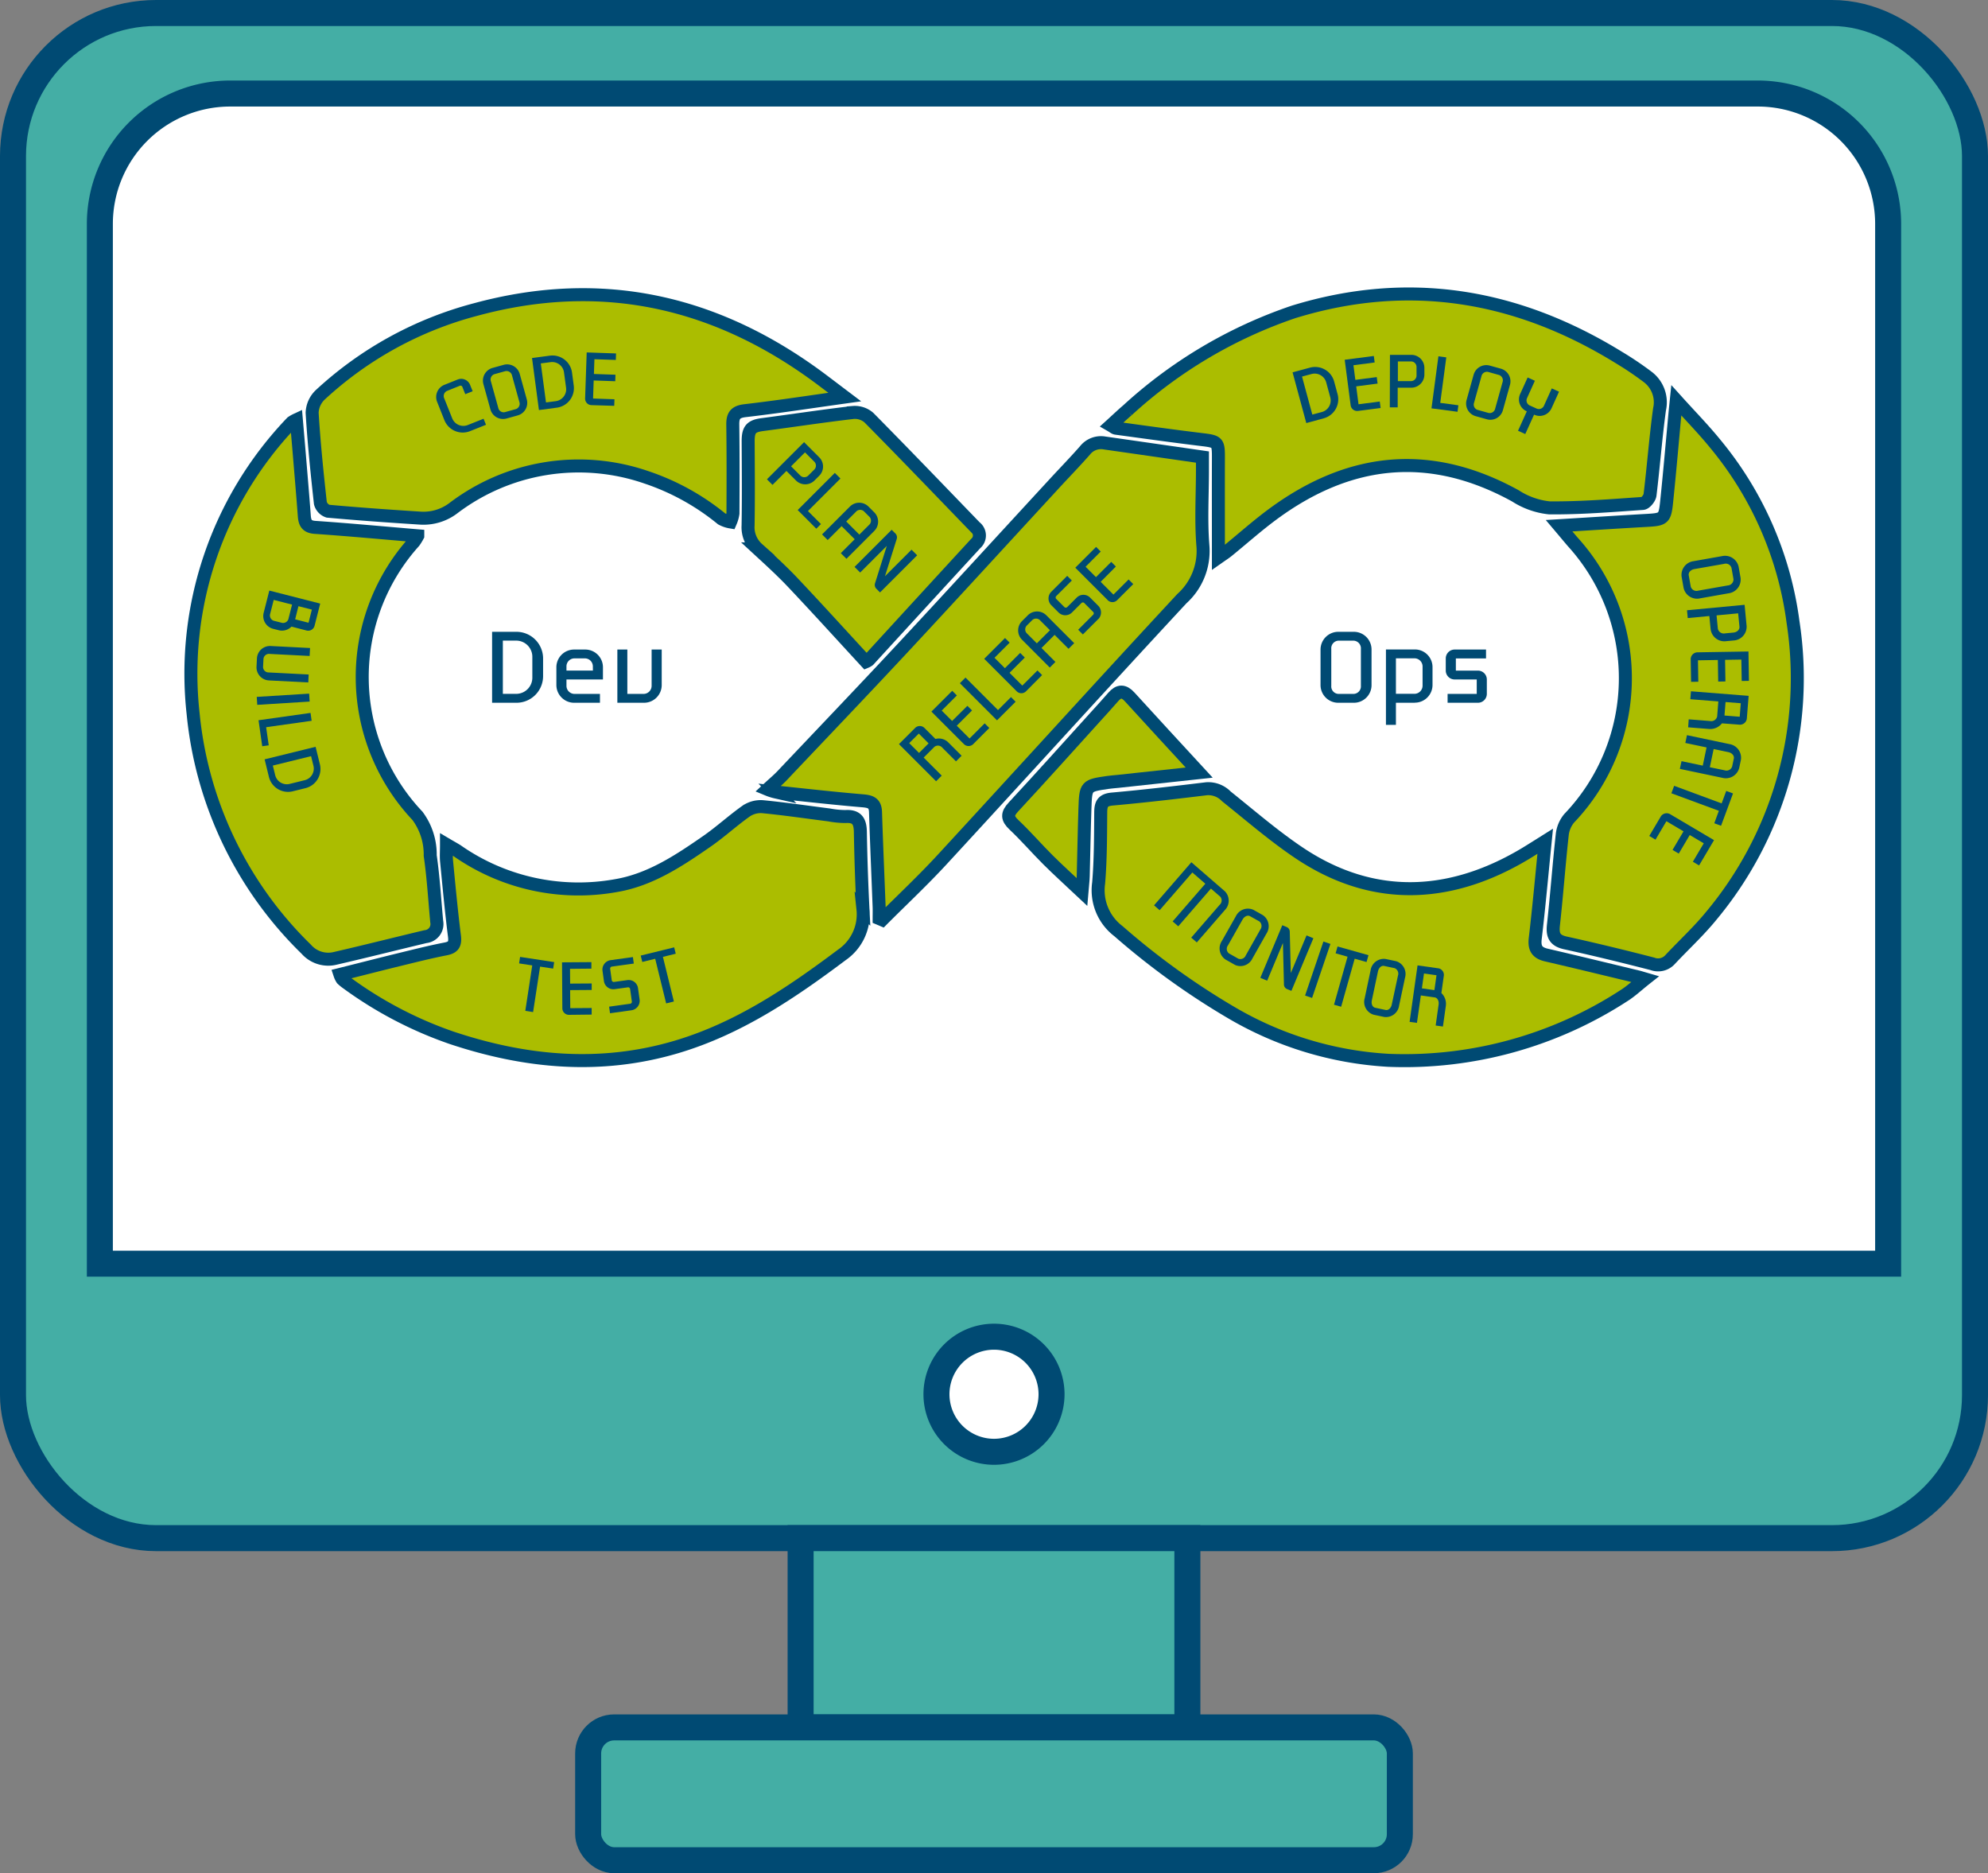 <svg id="Group_919" data-name="Group 919" xmlns="http://www.w3.org/2000/svg" xmlns:xlink="http://www.w3.org/1999/xlink" width="152.894" height="144.043" viewBox="0 0 152.894 144.043">
  <rect x="0" y="0" width="152.894" height="144.043" fill="#808080" stroke="none"/>
  <defs>
    <clipPath id="clip-path">
      <rect id="Rectangle_1707" data-name="Rectangle 1707" width="152.894" height="144.043" fill="none"/>
    </clipPath>
  </defs>
  <g id="Group_918" data-name="Group 918" clip-path="url(#clip-path)">
    <path id="Path_10707" data-name="Path 10707" d="M140.894,118.277H12a11,11,0,0,1-11-11V12A11,11,0,0,1,12,1H140.894a11,11,0,0,1,11,11v95.277a11,11,0,0,1-11,11" fill="#44aea5"/>
    <rect id="Rectangle_1701" data-name="Rectangle 1701" width="150.894" height="117.277" rx="11" transform="translate(1 1)" fill="none" stroke="#004a73" stroke-miterlimit="10" stroke-width="2"/>
    <rect id="Rectangle_1702" data-name="Rectangle 1702" width="29.745" height="14.553" transform="translate(61.574 118.277)" fill="#44aea5"/>
    <rect id="Rectangle_1703" data-name="Rectangle 1703" width="29.745" height="14.553" transform="translate(61.574 118.277)" fill="none" stroke="#004a73" stroke-miterlimit="10" stroke-width="2"/>
    <path id="Path_10708" data-name="Path 10708" d="M105.66,132.83H47.234a2,2,0,0,0-2,2v6.213a2,2,0,0,0,2,2H105.66a2,2,0,0,0,2-2V134.83a2,2,0,0,0-2-2" fill="#44aea5"/>
    <rect id="Rectangle_1704" data-name="Rectangle 1704" width="62.426" height="10.213" rx="2" transform="translate(45.234 132.83)" fill="none" stroke="#004a73" stroke-miterlimit="10" stroke-width="2"/>
    <path id="Path_10709" data-name="Path 10709" d="M7.68,97.171V17.218A10.026,10.026,0,0,1,17.706,7.192H135.188a10.026,10.026,0,0,1,10.026,10.026V97.171Z" fill="#fff"/>
    <path id="Path_10710" data-name="Path 10710" d="M7.68,97.171V17.218A10.026,10.026,0,0,1,17.706,7.192H135.188a10.026,10.026,0,0,1,10.026,10.026V97.171Z" fill="none" stroke="#004a73" stroke-miterlimit="10" stroke-width="2"/>
    <path id="Path_10711" data-name="Path 10711" d="M80.872,107.213a4.425,4.425,0,1,1-4.426-4.426,4.426,4.426,0,0,1,4.426,4.426" fill="#fff"/>
    <path id="Path_10712" data-name="Path 10712" d="M80.872,107.213a4.425,4.425,0,1,1-4.426-4.426A4.426,4.426,0,0,1,80.872,107.213Z" fill="none" stroke="#004a73" stroke-miterlimit="10" stroke-width="2"/>
    <path id="Path_10713" data-name="Path 10713" d="M118.84,64.69c-.266,2.646-.481,5.064-.766,7.473-.089.748.137,1.109.855,1.276,2.367.549,4.728,1.126,7.09,1.693.1.025.2.059.51.149-.618.489-1.082.93-1.613,1.266a30.989,30.989,0,0,1-18.142,4.987A26.828,26.828,0,0,1,94.7,77.868a57.014,57.014,0,0,1-8.679-6.263,3.949,3.949,0,0,1-1.527-3.7c.153-1.806.147-3.627.161-5.442.006-.651.158-.953.884-1.019,2.427-.217,4.845-.5,7.264-.794a1.929,1.929,0,0,1,1.514.588c1.838,1.468,3.623,3.019,5.57,4.328,5.935,3.992,12.127,3.465,18-.28.255-.162.51-.321.95-.6" fill="#abbd00"/>
    <path id="Path_10714" data-name="Path 10714" d="M118.84,64.69c-.266,2.646-.481,5.064-.766,7.473-.089.748.137,1.109.855,1.276,2.367.549,4.728,1.126,7.09,1.693.1.025.2.059.51.149-.618.489-1.082.93-1.613,1.266a30.989,30.989,0,0,1-18.142,4.987A26.828,26.828,0,0,1,94.7,77.868a57.014,57.014,0,0,1-8.679-6.263,3.949,3.949,0,0,1-1.527-3.7c.153-1.806.147-3.627.161-5.442.006-.651.158-.953.884-1.019,2.427-.217,4.845-.5,7.264-.794a1.929,1.929,0,0,1,1.514.588c1.838,1.468,3.623,3.019,5.57,4.328,5.935,3.992,12.127,3.465,18-.28C118.145,65.126,118.4,64.967,118.84,64.69Z" fill="none" stroke="#004a73" stroke-miterlimit="10" stroke-width="1"/>
    <path id="Path_10715" data-name="Path 10715" d="M119.909,40.426c2.357-.144,4.529-.285,6.7-.407,1.337-.075,1.434-.118,1.568-1.415.24-2.311.438-4.626.654-6.94.018-.191.04-.381.091-.881C130.02,32,131,33,131.879,34.078A26.98,26.98,0,0,1,137.9,47.839a28.541,28.541,0,0,1-6.294,22.59c-.968,1.184-2.1,2.227-3.152,3.347a1.243,1.243,0,0,1-1.378.337c-2.218-.571-4.443-1.115-6.68-1.606-.825-.182-1.011-.585-.924-1.373.256-2.31.423-4.629.677-6.939a2.37,2.37,0,0,1,.535-1.272,15.594,15.594,0,0,0,.263-21.266c-.314-.362-.619-.731-1.042-1.231" fill="#abbd00"/>
    <path id="Path_10716" data-name="Path 10716" d="M119.909,40.426c2.357-.144,4.529-.285,6.7-.407,1.337-.075,1.434-.118,1.568-1.415.24-2.311.438-4.626.654-6.94.018-.191.04-.381.091-.881C130.02,32,131,33,131.879,34.078A26.98,26.98,0,0,1,137.9,47.839a28.541,28.541,0,0,1-6.294,22.59c-.968,1.184-2.1,2.227-3.152,3.347a1.243,1.243,0,0,1-1.378.337c-2.218-.571-4.443-1.115-6.68-1.606-.825-.182-1.011-.585-.924-1.373.256-2.31.423-4.629.677-6.939a2.37,2.37,0,0,1,.535-1.272,15.594,15.594,0,0,0,.263-21.266C120.637,41.295,120.332,40.926,119.909,40.426Z" fill="none" stroke="#004a73" stroke-miterlimit="10" stroke-width="1"/>
    <path id="Path_10717" data-name="Path 10717" d="M93.706,42.865c0-2.689-.008-5.123,0-7.558.007-1.337-.022-1.353-1.318-1.51-2.192-.266-4.378-.573-6.565-.871-.1-.013-.189-.1-.394-.218.457-.415.858-.8,1.276-1.155a35.952,35.952,0,0,1,12.783-7.57c8.866-2.727,17.171-1.321,24.99,3.49a25.448,25.448,0,0,1,2.254,1.518,2.442,2.442,0,0,1,.9,2.482c-.3,2.186-.465,4.392-.731,6.585-.03.246-.349.64-.555.654-2.4.165-4.8.364-7.195.34a5.961,5.961,0,0,1-2.606-.923c-6.555-3.61-12.767-2.948-18.689,1.433-1.184.876-2.287,1.861-3.43,2.791-.165.134-.346.246-.725.512" fill="#abbd00"/>
    <path id="Path_10718" data-name="Path 10718" d="M93.706,42.865c0-2.689-.008-5.123,0-7.558.007-1.337-.022-1.353-1.318-1.51-2.192-.266-4.378-.573-6.565-.871-.1-.013-.189-.1-.394-.218.457-.415.858-.8,1.276-1.155a35.952,35.952,0,0,1,12.783-7.57c8.866-2.727,17.171-1.321,24.99,3.49a25.448,25.448,0,0,1,2.254,1.518,2.442,2.442,0,0,1,.9,2.482c-.3,2.186-.465,4.392-.731,6.585-.03.246-.349.64-.555.654-2.4.165-4.8.364-7.195.34a5.961,5.961,0,0,1-2.606-.923c-6.555-3.61-12.767-2.948-18.689,1.433-1.184.876-2.287,1.861-3.43,2.791C94.266,42.487,94.085,42.6,93.706,42.865Z" fill="none" stroke="#004a73" stroke-miterlimit="10" stroke-width="1"/>
    <path id="Path_10719" data-name="Path 10719" d="M92.479,35.145v.986c0,1.961-.124,3.931.038,5.878a4.929,4.929,0,0,1-1.623,4.027C84.712,52.692,78.613,59.425,72.456,66.1c-1.476,1.6-3.069,3.092-4.608,4.634l-.235-.1c0-.293.01-.587,0-.88-.093-2.437-.2-4.873-.278-7.311-.021-.679-.364-.812-.972-.863-2.23-.189-4.454-.439-6.68-.675a3.974,3.974,0,0,1-.662-.21c.43-.4.815-.717,1.156-1.078,3.124-3.3,6.261-6.579,9.354-9.9,3.868-4.156,7.7-8.346,11.547-12.52.789-.856,1.6-1.689,2.369-2.564a1.562,1.562,0,0,1,1.508-.569c2.462.356,4.925.71,7.526,1.085" fill="#abbd00"/>
    <path id="Path_10720" data-name="Path 10720" d="M92.479,35.145v.986c0,1.961-.124,3.931.038,5.878a4.929,4.929,0,0,1-1.623,4.027C84.712,52.692,78.613,59.425,72.456,66.1c-1.476,1.6-3.069,3.092-4.608,4.634l-.235-.1c0-.293.01-.587,0-.88-.093-2.437-.2-4.873-.278-7.311-.021-.679-.364-.812-.972-.863-2.23-.189-4.454-.439-6.68-.675a3.974,3.974,0,0,1-.662-.21c.43-.4.815-.717,1.156-1.078,3.124-3.3,6.261-6.579,9.354-9.9,3.868-4.156,7.7-8.346,11.547-12.52.789-.856,1.6-1.689,2.369-2.564a1.562,1.562,0,0,1,1.508-.569C87.415,34.416,89.878,34.77,92.479,35.145Z" fill="none" stroke="#004a73" stroke-miterlimit="10" stroke-width="1"/>
    <path id="Path_10721" data-name="Path 10721" d="M22.792,32.279c.082.951.156,1.787.225,2.623.131,1.584.268,3.167.385,4.752.04.546.185.859.841.9,2.6.178,5.192.421,7.887.648a3.937,3.937,0,0,1-.285.462,15.541,15.541,0,0,0,.262,21.071,4.968,4.968,0,0,1,.98,3.053c.245,1.681.34,3.384.5,5.077a.97.97,0,0,1-.857,1.157c-2.314.551-4.62,1.135-6.938,1.669a2.25,2.25,0,0,1-2.238-.7,29.235,29.235,0,0,1-8.7-18.1A27.931,27.931,0,0,1,22.438,32.48a2.593,2.593,0,0,1,.354-.2" fill="#abbd00"/>
    <path id="Path_10722" data-name="Path 10722" d="M22.792,32.279c.082.951.156,1.787.225,2.623.131,1.584.268,3.167.385,4.752.04.546.185.859.841.9,2.6.178,5.192.421,7.887.648a3.937,3.937,0,0,1-.285.462,15.541,15.541,0,0,0,.262,21.071,4.968,4.968,0,0,1,.98,3.053c.245,1.681.34,3.384.5,5.077a.97.97,0,0,1-.857,1.157c-2.314.551-4.62,1.135-6.938,1.669a2.25,2.25,0,0,1-2.238-.7,29.235,29.235,0,0,1-8.7-18.1A27.931,27.931,0,0,1,22.438,32.48,2.593,2.593,0,0,1,22.792,32.279Z" fill="none" stroke="#004a73" stroke-miterlimit="10" stroke-width="1"/>
    <path id="Path_10723" data-name="Path 10723" d="M26.142,74.933c1.6-.4,3.123-.792,4.652-1.165,1.155-.282,2.31-.573,3.477-.8.618-.119.757-.382.68-.994-.242-1.914-.418-3.835-.606-5.755-.035-.36-.005-.727-.005-1.281.382.226.639.361.877.521A16.29,16.29,0,0,0,47.379,68.1c2.628-.444,4.831-1.911,6.979-3.4,1.047-.726,1.993-1.6,3.034-2.336a2,2,0,0,1,1.244-.335c1.715.166,3.421.419,5.131.636a6.93,6.93,0,0,0,1.269.123c.877-.055,1.119.378,1.133,1.176.034,1.983.1,3.967.2,5.947a3.782,3.782,0,0,1-1.62,3.514c-3.92,2.944-7.957,5.665-12.714,7.078-5.839,1.734-11.6,1.2-17.3-.7a30.492,30.492,0,0,1-8.034-4.2,3.093,3.093,0,0,1-.392-.32,1.567,1.567,0,0,1-.165-.357" fill="#abbd00"/>
    <path id="Path_10724" data-name="Path 10724" d="M26.142,74.933c1.6-.4,3.123-.792,4.652-1.165,1.155-.282,2.31-.573,3.477-.8.618-.119.757-.382.68-.994-.242-1.914-.418-3.835-.606-5.755-.035-.36-.005-.727-.005-1.281.382.226.639.361.877.521A16.29,16.29,0,0,0,47.379,68.1c2.628-.444,4.831-1.911,6.979-3.4,1.047-.726,1.993-1.6,3.034-2.336a2,2,0,0,1,1.244-.335c1.715.166,3.421.419,5.131.636a6.93,6.93,0,0,0,1.269.123c.877-.055,1.119.378,1.133,1.176.034,1.983.1,3.967.2,5.947a3.782,3.782,0,0,1-1.62,3.514c-3.92,2.944-7.957,5.665-12.714,7.078-5.839,1.734-11.6,1.2-17.3-.7a30.492,30.492,0,0,1-8.034-4.2,3.093,3.093,0,0,1-.392-.32A1.567,1.567,0,0,1,26.142,74.933Z" fill="none" stroke="#004a73" stroke-miterlimit="10" stroke-width="1"/>
    <path id="Path_10725" data-name="Path 10725" d="M64.967,30.532c-2.692.376-5.174.759-7.667,1.047-.754.088-.951.384-.942,1.078.03,2.271.023,4.544.013,6.816a2.567,2.567,0,0,1-.187.663A2.206,2.206,0,0,1,55.5,39.9a18.318,18.318,0,0,0-5.776-3.191,15.947,15.947,0,0,0-14.9,2.4,3.806,3.806,0,0,1-2.557.729c-2.349-.15-4.7-.316-7.041-.528a.9.9,0,0,1-.587-.626c-.254-2.312-.493-4.627-.633-6.947a2,2,0,0,1,.622-1.374A28.072,28.072,0,0,1,36.584,23.8c9.7-2.632,18.5-.642,26.5,5.309.58.432,1.155.871,1.887,1.424" fill="#abbd00"/>
    <path id="Path_10726" data-name="Path 10726" d="M64.967,30.532c-2.692.376-5.174.759-7.667,1.047-.754.088-.951.384-.942,1.078.03,2.271.023,4.544.013,6.816a2.567,2.567,0,0,1-.187.663A2.206,2.206,0,0,1,55.5,39.9a18.318,18.318,0,0,0-5.776-3.191,15.947,15.947,0,0,0-14.9,2.4,3.806,3.806,0,0,1-2.557.729c-2.349-.15-4.7-.316-7.041-.528a.9.9,0,0,1-.587-.626c-.254-2.312-.493-4.627-.633-6.947a2,2,0,0,1,.622-1.374A28.072,28.072,0,0,1,36.584,23.8c9.7-2.632,18.5-.642,26.5,5.309C63.66,29.54,64.235,29.979,64.967,30.532Z" fill="none" stroke="#004a73" stroke-miterlimit="10" stroke-width="1"/>
    <path id="Path_10727" data-name="Path 10727" d="M66.6,50.881c-1.89-2.049-3.737-4.086-5.624-6.083-.856-.906-1.782-1.746-2.7-2.592a2.227,2.227,0,0,1-.742-1.81c.037-2.157.016-4.315.006-6.473,0-.9.233-1.16,1.09-1.273,2.33-.306,4.654-.662,6.989-.933a1.644,1.644,0,0,1,1.2.391c2.752,2.784,5.462,5.611,8.184,8.425a.807.807,0,0,1,.037,1.261q-4.121,4.479-8.23,8.968a1.046,1.046,0,0,1-.216.119" fill="#abbd00"/>
    <path id="Path_10728" data-name="Path 10728" d="M66.6,50.881c-1.89-2.049-3.737-4.086-5.624-6.083-.856-.906-1.782-1.746-2.7-2.592a2.227,2.227,0,0,1-.742-1.81c.037-2.157.016-4.315.006-6.473,0-.9.233-1.16,1.09-1.273,2.33-.306,4.654-.662,6.989-.933a1.644,1.644,0,0,1,1.2.391c2.752,2.784,5.462,5.611,8.184,8.425a.807.807,0,0,1,.037,1.261q-4.121,4.479-8.23,8.968A1.046,1.046,0,0,1,66.6,50.881Z" fill="none" stroke="#004a73" stroke-miterlimit="10" stroke-width="1"/>
    <path id="Path_10729" data-name="Path 10729" d="M92.228,59.41l-6.247.675c-.254.027-.51.042-.762.079-1.706.247-1.72.248-1.779,2.015-.059,1.729-.083,3.459-.13,5.188-.009.333-.054.666-.1,1.219-.964-.907-1.809-1.669-2.615-2.471-.884-.88-1.7-1.831-2.607-2.685-.536-.505-.551-.836-.042-1.383,2.126-2.287,4.208-4.615,6.305-6.929.457-.505.919-1.006,1.364-1.522.426-.494.811-.506,1.262-.01,1.737,1.909,3.491,3.8,5.353,5.824" fill="#abbd00"/>
    <path id="Path_10730" data-name="Path 10730" d="M92.228,59.41l-6.247.675c-.254.027-.51.042-.762.079-1.706.247-1.72.248-1.779,2.015-.059,1.729-.083,3.459-.13,5.188-.009.333-.054.666-.1,1.219-.964-.907-1.809-1.669-2.615-2.471-.884-.88-1.7-1.831-2.607-2.685-.536-.505-.551-.836-.042-1.383,2.126-2.287,4.208-4.615,6.305-6.929.457-.505.919-1.006,1.364-1.522.426-.494.811-.506,1.262-.01C88.612,55.495,90.366,57.387,92.228,59.41Z" fill="none" stroke="#004a73" stroke-miterlimit="10" stroke-width="1"/>
    <path id="Path_10731" data-name="Path 10731" d="M39.722,54.04H37.846V48.583h1.876a2.052,2.052,0,0,1,2.046,2.046v1.365a2.047,2.047,0,0,1-2.046,2.046m1.219-3.5a1.244,1.244,0,0,0-1.219-1.279H38.673v4.093h1.049a1.244,1.244,0,0,0,1.219-1.279Z" fill="#004a73"/>
    <path id="Path_10732" data-name="Path 10732" d="M43.566,52.25v.477a.622.622,0,0,0,.589.631h1.987v.682H44.155a1.369,1.369,0,0,1-1.365-1.364V51.312a1.364,1.364,0,0,1,1.365-1.365h.853a1.363,1.363,0,0,1,1.364,1.365v.938Zm2.03-1a.615.615,0,0,0-.588-.623h-.853a.615.615,0,0,0-.589.623v.315H45.6Z" fill="#004a73"/>
    <path id="Path_10733" data-name="Path 10733" d="M49.527,54.04H47.48V49.947h.768v3.411h1.279a.622.622,0,0,0,.588-.631v-2.78h.776v2.729a1.362,1.362,0,0,1-1.364,1.364" fill="#004a73"/>
    <path id="Path_10734" data-name="Path 10734" d="M104.118,54.04h-1.194a1.362,1.362,0,0,1-1.364-1.364V49.947a1.368,1.368,0,0,1,1.364-1.364h1.194a1.363,1.363,0,0,1,1.365,1.364v2.729a1.358,1.358,0,0,1-1.365,1.364m.546-4.144a.589.589,0,0,0-.546-.631h-1.194a.583.583,0,0,0-.537.631v2.84a.574.574,0,0,0,.537.622h1.194a.58.58,0,0,0,.546-.622Z" fill="#004a73"/>
    <path id="Path_10735" data-name="Path 10735" d="M108.808,54.04h-1.45v1.7h-.767v-5.8h2.217a1.358,1.358,0,0,1,1.365,1.364v1.365a1.363,1.363,0,0,1-1.365,1.364m.6-2.78a.629.629,0,0,0-.6-.631h-1.45v2.729h1.45a.629.629,0,0,0,.6-.631Z" fill="#004a73"/>
    <path id="Path_10736" data-name="Path 10736" d="M113.668,54.04h-2.336v-.682h2.242V52.249h-1.7a.684.684,0,0,1-.682-.682v-.938a.684.684,0,0,1,.682-.682h2.414v.682h-2.32v.938h1.7a.684.684,0,0,1,.682.682v1.109a.684.684,0,0,1-.682.682" fill="#004a73"/>
    <path id="Path_10737" data-name="Path 10737" d="M73.523,58.545l-1.057-1.057a.431.431,0,0,0-.612-.049l-.816.816,1.388,1.388-.433.433L69.137,57.22l1.245-1.245a.507.507,0,0,1,.714,0l.848.848a1.021,1.021,0,0,1,.981.259l1.031,1.031Zm-2.86-2.137-.736.736.754.754.736-.736Z" fill="#004a73"/>
    <path id="Path_10738" data-name="Path 10738" d="M74.848,57.22a.507.507,0,0,1-.714,0l-2.5-2.5,1.6-1.6.357.357-1.165,1.164.8.8L74.4,54.275l.357.357-1.174,1.174.982.981,1.164-1.164.357.357Z" fill="#004a73"/>
    <path id="Path_10739" data-name="Path 10739" d="M76.677,55.391l-2.856-2.856.433-.433,2.5,2.5,1-1,.357.357Z" fill="#004a73"/>
    <path id="Path_10740" data-name="Path 10740" d="M78.908,53.16a.507.507,0,0,1-.714,0l-2.5-2.5,1.6-1.6.357.357-1.165,1.164.8.8,1.174-1.174.357.357-1.174,1.174.982.981,1.165-1.164.357.356Z" fill="#004a73"/>
    <path id="Path_10741" data-name="Path 10741" d="M82.179,49.89l-1.071-1.071L80.1,49.827,81.17,50.9l-.433.433L78.6,49.189a1.009,1.009,0,0,1,0-1.428l.446-.446a1.007,1.007,0,0,1,1.427,0l2.143,2.142ZM80.01,47.721a.43.43,0,0,0-.611-.049l-.447.446a.431.431,0,0,0,.05.611l.74.741,1.009-1.008Z" fill="#004a73"/>
    <path id="Path_10742" data-name="Path 10742" d="M84.459,47.609l-1.178,1.178-.361-.361,1.155-1.156a.149.149,0,0,0,0-.214l-.682-.683a.151.151,0,0,0-.219-.005l-.727.728a.733.733,0,0,1-1.035,0l-.558-.558a.732.732,0,0,1,0-1.035l1.222-1.223.357.357-1.2,1.2a.155.155,0,0,0,0,.218l.624.625a.157.157,0,0,0,.223,0l.728-.727a.726.726,0,0,1,1.03,0l.625.625a.732.732,0,0,1,0,1.035" fill="#004a73"/>
    <path id="Path_10743" data-name="Path 10743" d="M85.913,46.155a.507.507,0,0,1-.714,0l-2.5-2.5,1.6-1.6.357.357L83.49,43.58l.8.8,1.174-1.174.357.357L84.65,44.741l.982.981L86.8,44.558l.357.357Z" fill="#004a73"/>
    <path id="Path_10744" data-name="Path 10744" d="M61.215,36.946l-.731-.732-1.071,1.071-.429-.429L61.84,34,63,35.161a1,1,0,0,1,0,1.428l-.357.357a1.009,1.009,0,0,1-1.428,0m1.389-.817a.431.431,0,0,0,.039-.611l-.732-.732L60.84,35.857l.732.732a.436.436,0,0,0,.616-.045Z" fill="#004a73"/>
    <path id="Path_10745" data-name="Path 10745" d="M61.349,39.221l2.856-2.856.433.433-2.5,2.5,1,1-.357.357Z" fill="#004a73"/>
    <path id="Path_10746" data-name="Path 10746" d="M64.664,42.537l1.071-1.071-1.008-1.009-1.071,1.071-.433-.433,2.142-2.142a1.009,1.009,0,0,1,1.428,0l.446.446a1.009,1.009,0,0,1,0,1.428L65.1,42.969Zm2.169-2.169a.431.431,0,0,0,.049-.611l-.446-.447a.431.431,0,0,0-.611.049l-.741.741,1.008,1.009Z" fill="#004a73"/>
    <path id="Path_10747" data-name="Path 10747" d="M67.44,45.312a.426.426,0,0,1-.138-.477l.9-2.856-2.048,2.048-.433-.433,2.856-2.856.245.246a.428.428,0,0,1,.139.477l-.9,2.851,2.043-2.043.433.433-2.856,2.855Z" fill="#004a73"/>
    <path id="Path_10748" data-name="Path 10748" d="M129.483,45.211l-.154-.87a1.064,1.064,0,0,1,.919-1.189l2.191-.388a1.069,1.069,0,0,1,1.272.8l.154.87a1.064,1.064,0,0,1-.919,1.188l-2.191.388a1.059,1.059,0,0,1-1.272-.8m3.4-.192a.465.465,0,0,0,.436-.487l-.154-.87a.461.461,0,0,0-.576-.3l-2.28.4c-.287.051-.469.262-.43.48l.154.87a.459.459,0,0,0,.57.309Z" fill="#004a73"/>
    <path id="Path_10749" data-name="Path 10749" d="M131.563,48.4l-.1-1.03-1.661.157-.057-.6,4.43-.42.155,1.634a1.06,1.06,0,0,1-1.012,1.11l-.554.052a1.064,1.064,0,0,1-1.2-.9m1.748.24c.291-.028.488-.23.467-.45l-.1-1.03-1.661.157.1,1.03a.467.467,0,0,0,.55.354Z" fill="#004a73"/>
    <path id="Path_10750" data-name="Path 10750" d="M130.029,50.675a.534.534,0,0,1,.548-.514l3.894-.064.037,2.259-.556.009-.028-1.647-1.251.021L132.7,52.4l-.556.01-.027-1.66-1.53.025.027,1.647-.556.009Z" fill="#004a73"/>
    <path id="Path_10751" data-name="Path 10751" d="M129.876,55.314l1.643.13a.462.462,0,0,0,.545-.355l.091-1.151L130,53.767l.049-.61,4.436.351-.139,1.755a.533.533,0,0,1-.594.459l-1.318-.1a1.152,1.152,0,0,1-1,.433l-1.6-.127Zm3.923-.2.082-1.038-1.171-.092-.083,1.037Z" fill="#004a73"/>
    <path id="Path_10752" data-name="Path 10752" d="M129.323,58.531l1.633.343.293-1.4-1.633-.343.126-.6,3.267.687a1.064,1.064,0,0,1,.881,1.217l-.13.617a1.063,1.063,0,0,1-1.3.759l-3.266-.687Zm3.307.7a.461.461,0,0,0,.585-.283l.13-.618c.046-.216-.136-.434-.422-.494l-1.129-.238-.294,1.4Z" fill="#004a73"/>
    <path id="Path_10753" data-name="Path 10753" d="M132.195,62.347,128.543,61l.213-.574,3.652,1.352.354-.959.522.194-.92,2.485-.522-.193Z" fill="#004a73"/>
    <path id="Path_10754" data-name="Path 10754" d="M127.736,62.773a.534.534,0,0,1,.736-.151l3.351,1.982-1.149,1.944-.479-.283.838-1.418-1.077-.637-.845,1.428-.479-.283.845-1.428-1.317-.778-.838,1.417-.479-.283Z" fill="#004a73"/>
    <path id="Path_10755" data-name="Path 10755" d="M101.805,32.169l-1.34.363-1.055-3.9,1.341-.363a1.517,1.517,0,0,1,1.856,1.066l.264.974a1.516,1.516,0,0,1-1.066,1.858m.2-2.733a.922.922,0,0,0-1.119-.678l-.749.2.791,2.923.75-.2a.921.921,0,0,0,.624-1.15Z" fill="#004a73"/>
    <path id="Path_10756" data-name="Path 10756" d="M104.442,31.6a.507.507,0,0,1-.566-.435l-.457-3.5,2.24-.293.065.5-1.632.213.146,1.126,1.646-.215.065.5-1.645.214.179,1.377,1.633-.213.065.5Z" fill="#004a73"/>
    <path id="Path_10757" data-name="Path 10757" d="M108.529,29.812l-1.035,0,0,1.514h-.606l.011-4.039,1.641,0a1,1,0,0,1,1.007,1.013l0,.505a1.008,1.008,0,0,1-1.012,1.007m.408-1.558a.43.43,0,0,0-.4-.462l-1.035,0,0,1.515,1.035,0a.435.435,0,0,0,.4-.466Z" fill="#004a73"/>
    <path id="Path_10758" data-name="Path 10758" d="M110.094,31.4l.532-4,.606.08-.465,3.5,1.395.185-.066.5Z" fill="#004a73"/>
    <path id="Path_10759" data-name="Path 10759" d="M114.343,32.239l-.85-.237a1.009,1.009,0,0,1-.7-1.244l.542-1.945a1.013,1.013,0,0,1,1.244-.7l.851.237a1.009,1.009,0,0,1,.7,1.244l-.543,1.945a1,1,0,0,1-1.244.7m1.214-2.845a.436.436,0,0,0-.263-.558l-.851-.238a.432.432,0,0,0-.509.343l-.565,2.024a.424.424,0,0,0,.259.55l.851.238a.43.43,0,0,0,.513-.335Z" fill="#004a73"/>
    <path id="Path_10760" data-name="Path 10760" d="M117.983,31.882l-.676,1.495-.558-.253.676-1.494a.991.991,0,0,1-.509-1.339l.572-1.264.557.252-.587,1.3a.43.43,0,0,0,.169.589l.575.26a.432.432,0,0,0,.555-.261l.588-1.3.557.253-.572,1.264a1,1,0,0,1-1.347.5" fill="#004a73"/>
    <path id="Path_10761" data-name="Path 10761" d="M37.377,32.664l-1.231.491a1.52,1.52,0,0,1-1.968-.846l-.56-1.407a1.008,1.008,0,0,1,.563-1.312l1.02-.407a.733.733,0,0,1,.951.409l.2.493-.569.226-.222-.556a.152.152,0,0,0-.2-.091l-.991.4a.431.431,0,0,0-.2.581l.6,1.5a.922.922,0,0,0,1.189.545l1.231-.491Z" fill="#004a73"/>
    <path id="Path_10762" data-name="Path 10762" d="M39.811,31.945l-.852.236a1.007,1.007,0,0,1-1.242-.7l-.539-1.946a1.012,1.012,0,0,1,.7-1.243l.852-.236a1.008,1.008,0,0,1,1.242.7l.539,1.946a1,1,0,0,1-.7,1.242m-.43-3.063a.436.436,0,0,0-.514-.342l-.851.236a.432.432,0,0,0-.259.556l.562,2.025a.425.425,0,0,0,.506.338l.851-.236a.43.43,0,0,0,.266-.552Z" fill="#004a73"/>
    <path id="Path_10763" data-name="Path 10763" d="M42.825,31.348l-1.376.183-.532-4,1.376-.183a1.519,1.519,0,0,1,1.7,1.3l.133,1a1.514,1.514,0,0,1-1.3,1.7m.554-2.683a.921.921,0,0,0-1.019-.82l-.769.1.4,3,.77-.1a.922.922,0,0,0,.77-1.057Z" fill="#004a73"/>
    <path id="Path_10764" data-name="Path 10764" d="M45.49,31.153A.5.5,0,0,1,45,30.631l.122-3.531,2.257.078-.017.5-1.646-.056-.039,1.135,1.658.057-.017.5-1.659-.057-.047,1.387,1.645.057-.017.505Z" fill="#004a73"/>
    <path id="Path_10765" data-name="Path 10765" d="M91.615,72.1,93.8,69.579a.448.448,0,0,0,.051-.626l-.72-.624-2.512,2.9-.433-.375,2.514-2.9-1-.863-2.514,2.9-.431-.374,2.871-3.313,2.579,2.234a1.031,1.031,0,0,1-.005,1.445l-2.155,2.485Z" fill="#004a73"/>
    <path id="Path_10766" data-name="Path 10766" d="M94.965,74.187l-.718-.406a1.026,1.026,0,0,1-.279-1.417l1.079-1.908a1.029,1.029,0,0,1,1.358-.491l.717.405a1.027,1.027,0,0,1,.28,1.418L96.323,73.7a1.021,1.021,0,0,1-1.358.491m1.966-2.713a.455.455,0,0,0-.078-.627l-.717-.4c-.18-.1-.431.008-.573.259l-1.122,1.985a.442.442,0,0,0,.076.618l.717.406a.446.446,0,0,0,.574-.25Z" fill="#004a73"/>
    <path id="Path_10767" data-name="Path 10767" d="M99.02,76.07a.392.392,0,0,1-.274-.4l-.078-3.158-1.212,2.9-.527-.22,1.691-4.046.3.125a.394.394,0,0,1,.274.4l.08,3.152,1.21-2.895.526.22-1.69,4.046Z" fill="#004a73"/>
    <rect id="Rectangle_1705" data-name="Rectangle 1705" width="4.386" height="0.571" transform="translate(100.371 76.553) rotate(-71.247)" fill="#004a73"/>
    <path id="Path_10768" data-name="Path 10768" d="M104.187,73.721l-1.041,3.693-.55-.155,1.042-3.693-.918-.259.149-.527,2.379.67-.149.528Z" fill="#004a73"/>
    <path id="Path_10769" data-name="Path 10769" d="M106.456,78.2l-.806-.171a1.027,1.027,0,0,1-.694-1.267l.454-2.145a1.031,1.031,0,0,1,1.149-.877l.806.17a1.026,1.026,0,0,1,.694,1.267l-.455,2.145a1.023,1.023,0,0,1-1.148.878m1.059-3.18a.454.454,0,0,0-.263-.574l-.806-.17c-.2-.043-.409.138-.468.419l-.472,2.232c-.06.282.057.523.259.566l.8.17c.2.043.413-.129.472-.411Z" fill="#004a73"/>
    <path id="Path_10770" data-name="Path 10770" d="M110.415,78.858l.226-1.608c.041-.285-.092-.525-.3-.554l-1.066-.15-.3,2.11-.565-.079.611-4.343,1.625.229a.515.515,0,0,1,.39.609l-.181,1.289a1.15,1.15,0,0,1,.339,1.009l-.221,1.567Zm.063-3.866-.961-.135L109.355,76l.962.136Z" fill="#004a73"/>
    <path id="Path_10771" data-name="Path 10771" d="M41.537,74.329,41,77.824,40.4,77.73l.534-3.494-1.011-.154.076-.5,2.621.4-.077.5Z" fill="#004a73"/>
    <path id="Path_10772" data-name="Path 10772" d="M43.757,78.037a.507.507,0,0,1-.508-.5L43.225,74l2.258-.016,0,.5L43.84,74.5l.008,1.135,1.659-.011,0,.5-1.659.012.01,1.388,1.646-.012,0,.505Z" fill="#004a73"/>
    <path id="Path_10773" data-name="Path 10773" d="M48.566,77.686l-1.65.229-.07-.507,1.619-.224a.15.15,0,0,0,.129-.171l-.132-.956a.152.152,0,0,0-.172-.135l-1.019.141a.732.732,0,0,1-.825-.625l-.108-.781a.731.731,0,0,1,.624-.825l1.713-.238.069.5-1.682.232a.156.156,0,0,0-.135.172l.121.875a.155.155,0,0,0,.178.134l1.019-.141a.727.727,0,0,1,.824.619l.122.875a.732.732,0,0,1-.625.825" fill="#004a73"/>
    <path id="Path_10774" data-name="Path 10774" d="M50.984,73.58l.843,3.431-.594.146-.843-3.431-.993.244-.121-.49,2.574-.633.12.49Z" fill="#004a73"/>
    <path id="Path_10775" data-name="Path 10775" d="M20.277,47.126l.435-1.713,3.914,1-.433,1.706a.507.507,0,0,1-.614.365l-1.162-.3a1.02,1.02,0,0,1-.976.279l-.434-.11a1.013,1.013,0,0,1-.73-1.227m1.352.753a.431.431,0,0,0,.55-.27l.284-1.119-1.412-.359-.285,1.119a.431.431,0,0,0,.355.5Zm2.1.007.256-1.009-1.033-.263L22.7,47.623Z" fill="#004a73"/>
    <path id="Path_10776" data-name="Path 10776" d="M19.728,51.262l.032-.63a1.009,1.009,0,0,1,1.06-.957l3.025.155-.032.611-3.068-.157a.426.426,0,0,0-.481.374l-.032.63a.426.426,0,0,0,.44.421l3.068.157-.031.611-3.024-.155a1.009,1.009,0,0,1-.957-1.06" fill="#004a73"/>
    <rect id="Rectangle_1706" data-name="Rectangle 1706" width="4.038" height="0.612" transform="matrix(0.998, -0.062, 0.062, 0.998, 19.746, 53.588)" fill="#004a73"/>
    <path id="Path_10777" data-name="Path 10777" d="M19.883,55.384l4-.564.085.606-3.5.493.2,1.394-.5.07Z" fill="#004a73"/>
    <path id="Path_10778" data-name="Path 10778" d="M20.681,59.739l-.33-1.348,3.921-.965.331,1.348a1.517,1.517,0,0,1-1.109,1.832l-.981.243a1.515,1.515,0,0,1-1.832-1.11M23.41,60a.919.919,0,0,0,.7-1.1l-.185-.754-2.942.723.185.753a.921.921,0,0,0,1.135.651Z" fill="#004a73"/>
  </g>
</svg>
